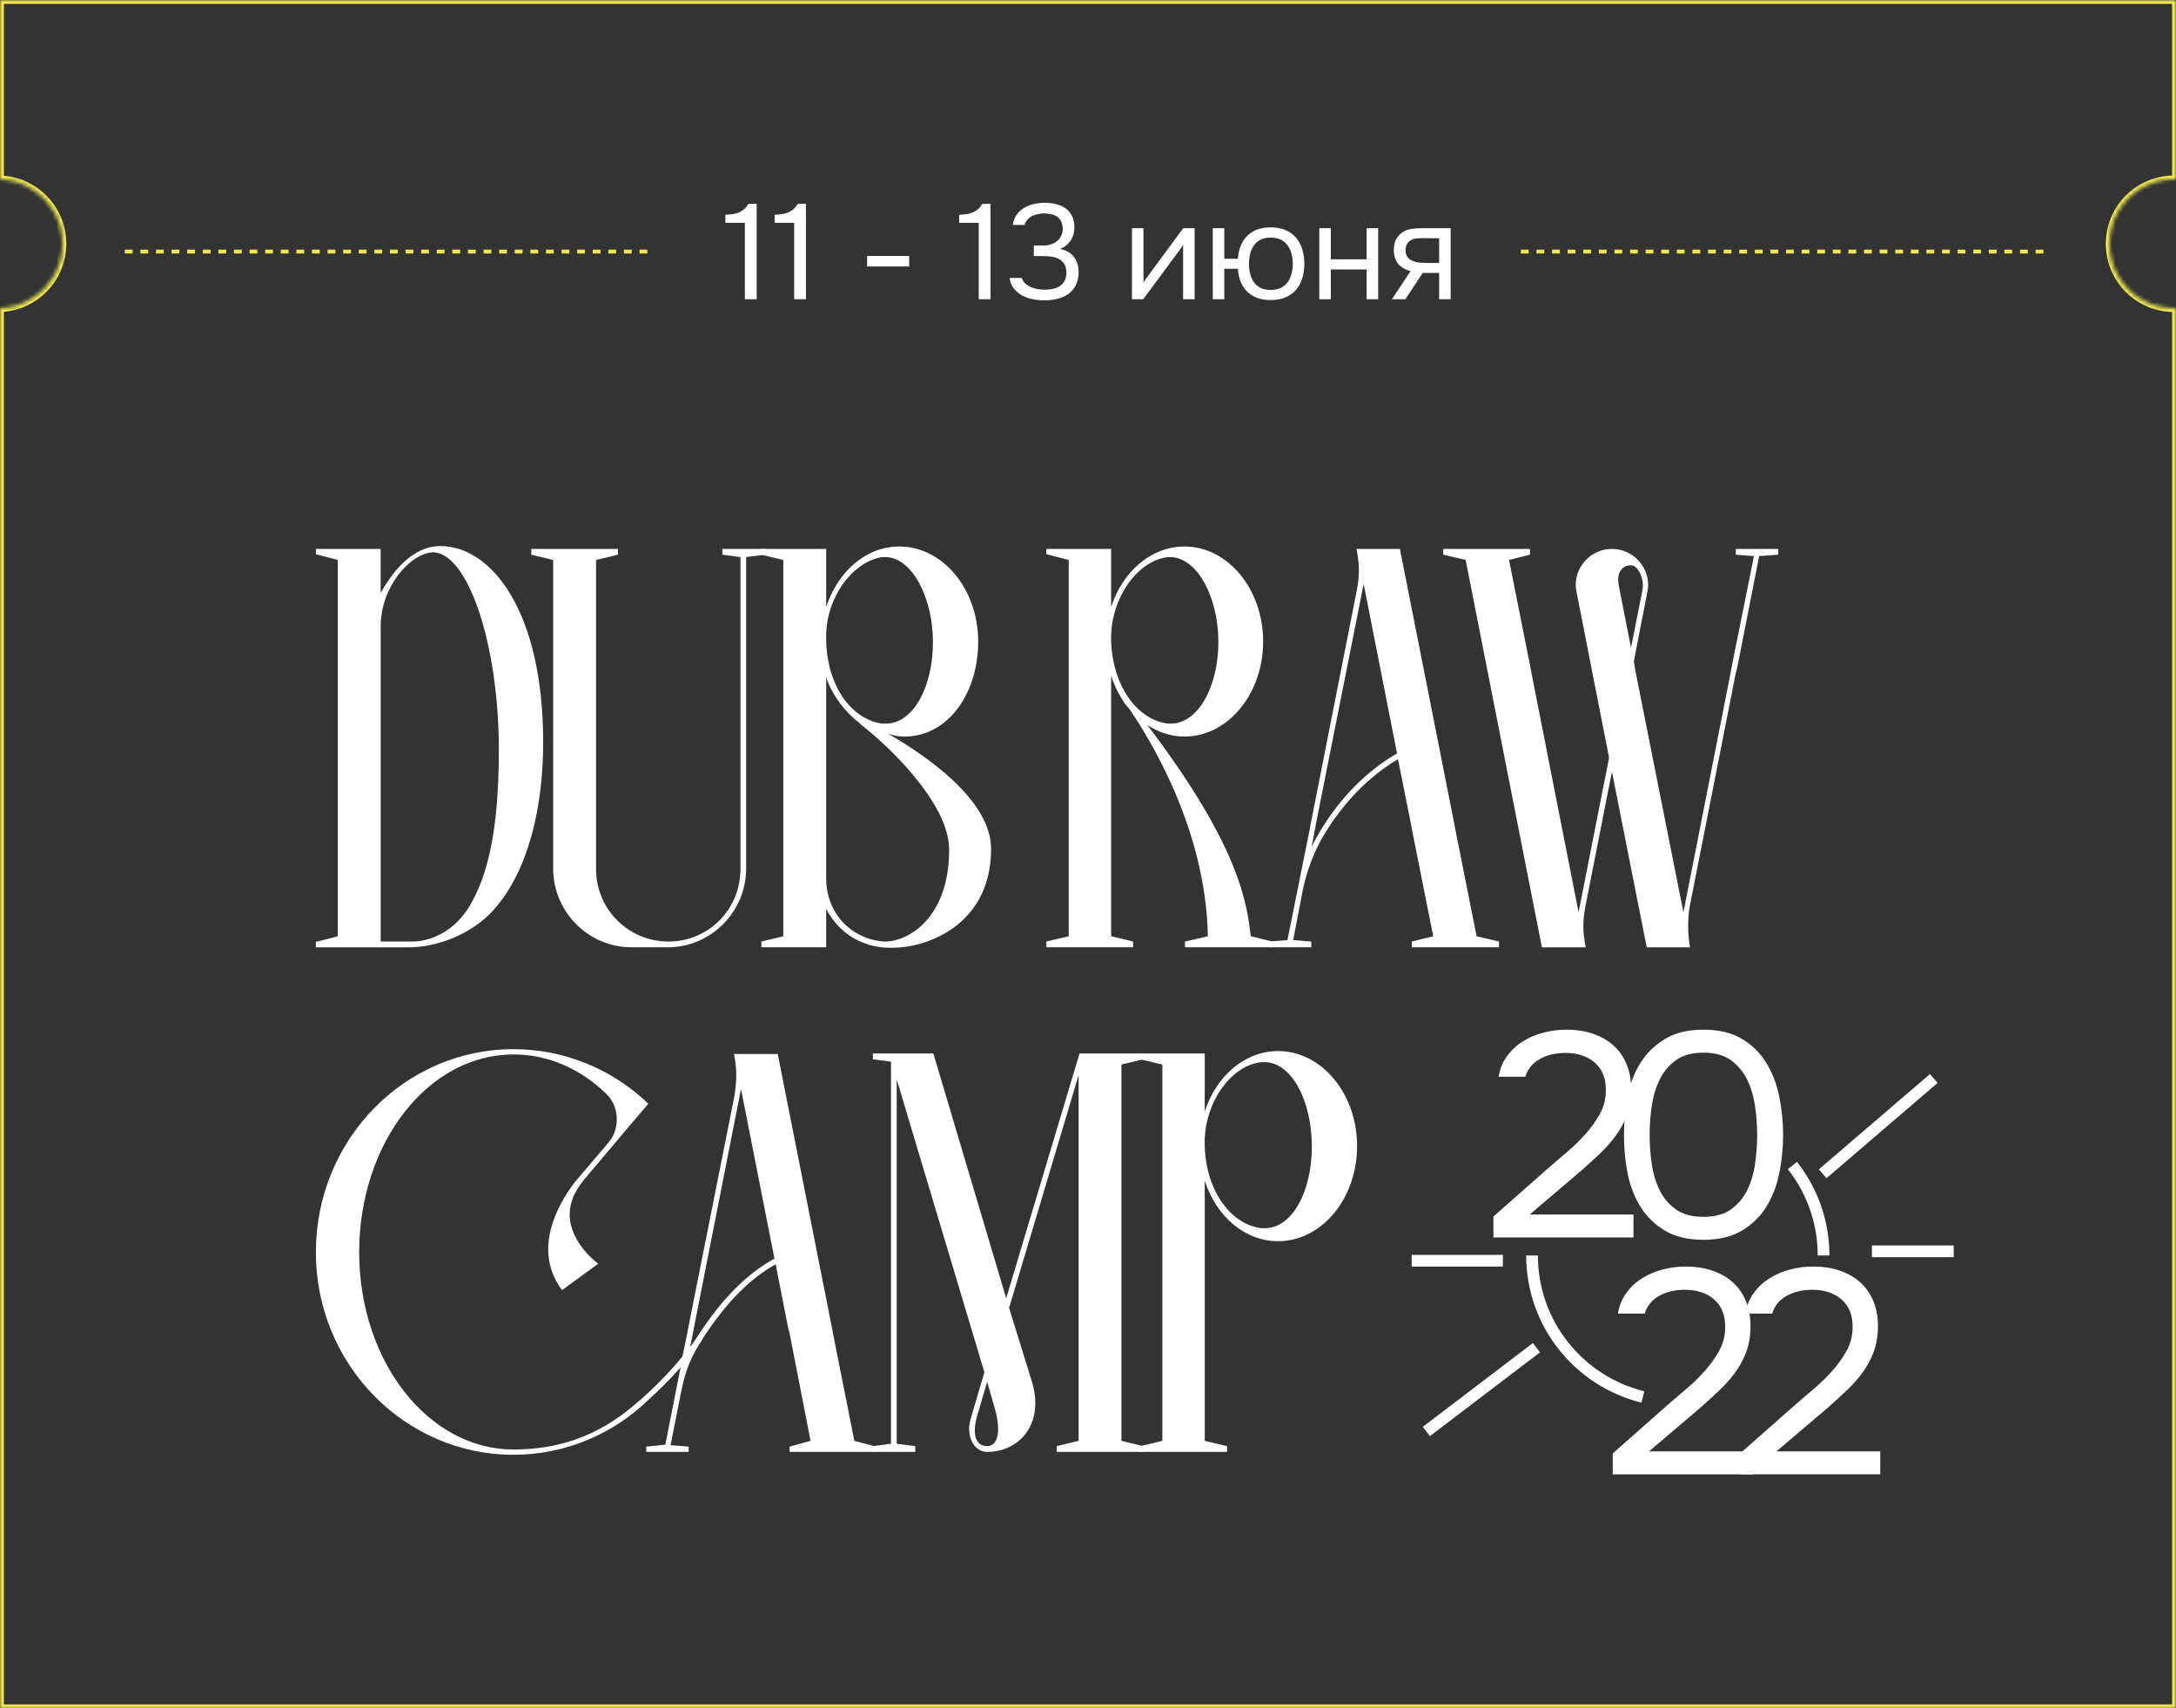 <?xml version="1.0" encoding="UTF-8"?> <svg xmlns="http://www.w3.org/2000/svg" width="558" height="438" viewBox="0 0 558 438" fill="none"><rect x="0" y="0" width="558" height="438" fill="#333333" stroke="none"/> <mask id="mask0_233_103" style="mask-type:alpha" maskUnits="userSpaceOnUse" x="0" y="0" width="558" height="438"> <path fill-rule="evenodd" clip-rule="evenodd" d="M0 0H558V46.007C557.834 46.002 557.667 46 557.5 46C548.387 46 541 53.387 541 62.5C541 71.613 548.387 79 557.5 79C557.667 79 557.834 78.998 558 78.993V438H0V78.993C8.881 78.728 16 71.445 16 62.5C16 53.555 8.881 46.272 0 46.007V0Z" fill="white"></path> </mask> <g mask="url(#mask0_233_103)"> <path d="M558 0H559V-1H558V0ZM0 0V-1H-1V0H0ZM558 46.007L557.97 47.007L559 47.038V46.007H558ZM558 78.993H559V77.962L557.97 77.993L558 78.993ZM558 438V439H559V438H558ZM0 438H-1V439H0V438ZM0 78.993L-0.03 77.993L-1 78.022V78.993H0ZM0 46.007H-1V46.978L-0.03 47.007L0 46.007ZM558 -1H0V1H558V-1ZM559 46.007V0H557V46.007H559ZM557.5 47C557.657 47 557.814 47.002 557.97 47.007L558.03 45.008C557.854 45.003 557.677 45 557.5 45V47ZM542 62.5C542 53.94 548.94 47 557.5 47V45C547.835 45 540 52.835 540 62.5H542ZM557.5 78C548.94 78 542 71.06 542 62.5H540C540 72.165 547.835 80 557.5 80V78ZM557.97 77.993C557.814 77.998 557.657 78 557.5 78V80C557.677 80 557.854 79.997 558.03 79.992L557.97 77.993ZM559 438V78.993H557V438H559ZM0 439H558V437H0V439ZM-1 78.993V438H1V78.993H-1ZM15 62.5C15 70.903 8.313 77.745 -0.03 77.993L0.03 79.992C9.45 79.712 17 71.988 17 62.5H15ZM-0.03 47.007C8.313 47.255 15 54.097 15 62.5H17C17 53.012 9.45 45.288 0.03 45.008L-0.03 47.007ZM-1 0V46.007H1V0H-1Z" fill="#EEE74F"></path> <path d="M219.081 369.429L224.698 370.905V372.256H202.48V370.905L207.852 369.429L202.48 341.858L202.116 340.507L199.311 326.231L198.941 324.142C192.228 327.832 186.123 334.11 180.261 343.096C180.136 343.221 180.136 343.34 180.017 343.59C177.456 347.28 175.746 351.469 174.888 355.897L174.519 357.492L174.394 358.23L171.952 370.536L176.592 370.905V372.256H165.727V370.905L170.612 370.411L174.519 350.594C171.588 353.915 168.539 356.873 166.46 358.718C157.424 367.579 145.093 372.994 131.667 372.994C103.707 373 81 349.737 81 321.06C81 292.263 103.707 269 131.667 269C144.486 269 156.328 273.921 165.239 282.045C165.608 282.414 165.971 282.658 166.216 283.027L161.82 288.198L149.859 302.355C147.172 305.557 146.076 308.634 146.076 311.342C146.076 318.727 153.403 324.017 153.403 324.017L144.122 330.789C141.561 327.344 140.584 323.773 140.584 320.328C140.584 310.235 148.763 301.499 148.763 301.499L156.089 292.881C157.555 291.156 158.162 289.067 158.162 286.972C158.162 284.633 157.304 282.17 155.476 280.45C148.882 274.046 140.578 270.351 131.667 270.351C109.812 270.351 92.109 292.995 92.109 321.06C92.109 349 109.812 371.643 131.667 371.643C143.02 371.643 153.153 368.323 162.558 360.318C162.677 360.193 169.152 355.028 175.013 347.768L176.235 341.858L176.479 340.507L188.321 281.063C188.565 279.337 188.809 277.492 188.809 275.647C188.809 273.802 188.565 271.958 188.201 270.232H199.436L213.356 340.507L213.601 341.858L219.081 369.429ZM198.691 322.66L198.566 322.535L190.018 279.212L177.932 340.501L177.688 341.852L176.955 345.423C177.688 344.441 178.421 343.328 179.153 342.221C185.14 332.997 191.609 326.475 198.691 322.66Z" fill="white"></path> <path d="M276.83 270.107H293.193V271.583L287.576 272.934V369.423L293.193 370.774V372.25H270.975V370.774L276.592 369.423V275.647L258.77 335.336L264.631 354.29C265.244 356.26 265.489 358.105 265.489 359.83C265.489 367.46 259.871 372.262 253.158 372.262C250.353 372.262 248.518 369.554 248.518 366.353C248.518 365.615 248.643 364.752 248.887 363.889L252.426 351.826L229.945 276.754V370.167L234.705 370.78V372.256H223.84V370.78L228.48 370.167V272.202L223.84 271.589V270.107H239.345L258.025 332.872L276.83 270.107ZM255.952 366.472C255.952 364.871 255.708 363.026 254.975 360.687L253.146 354.29L250.46 363.395C250.097 364.752 249.972 365.859 249.972 366.841C249.972 369.548 251.312 370.78 253.146 370.78C254.731 370.78 255.952 369.429 255.952 366.472Z" fill="white"></path> <path d="M348 293.863C348 307.277 338.964 318.233 327.735 318.233C319.188 318.233 311.867 311.835 308.936 302.724V369.429L314.672 370.78V372.256H292.329V370.78L298.065 369.429V272.94L292.329 271.589V270.107H308.936V284.996C311.867 275.891 319.194 269.488 327.735 269.488C338.97 269.494 348 280.444 348 293.863ZM324.316 314.906C331.399 314.906 336.402 305.432 336.402 293.982C336.402 282.539 331.399 272.321 324.191 272.321C323.703 272.321 323.214 272.321 322.726 272.446C315.399 273.677 309.294 282.539 308.93 292.013V294.107C309.419 305.551 315.524 313.43 322.726 314.781C323.22 314.906 323.709 314.906 324.316 314.906Z" fill="white"></path> <path d="M139.287 190.334C139.287 206.703 135.621 223.066 126.702 233.158C120.961 239.68 111.798 242.881 104.954 242.881H81V241.405H81.37L86.622 240.055V143.57L81 142.095V140.738H97.615V152.061C101.77 144.552 107.029 140 112.895 140C125.969 140 139.287 156.613 139.287 190.334ZM127.924 192.297C127.924 165.104 119.983 141.595 110.939 141.595C110.695 141.595 110.331 141.72 110.087 141.72C108.495 141.964 105.568 143.195 102.635 146.766C99.457 150.705 97.627 155.501 97.627 160.546V241.399H106.182C106.671 241.399 115.47 241.274 120.848 231.558C124.866 224.417 127.924 213.469 127.924 192.297Z" fill="white"></path> <path d="M185.227 140.738H196.101V142.214L191.338 142.826V222.692C191.338 233.765 182.294 242.875 171.295 242.875H161.887C150.888 242.875 141.85 233.771 141.85 222.692V143.57L136.229 142.219V140.738H158.465V142.214L152.85 143.57V222.822C152.85 233.158 161.16 241.405 171.426 241.405C181.692 241.405 189.877 233.158 189.877 222.822V142.832L185.233 142.219V140.738H185.227Z" fill="white"></path> <path d="M254.144 217.652C254.144 229.588 248.034 235.985 242.293 239.311C238.137 241.649 233.493 243 228.73 243H228.116C225.427 243 222.864 242.387 220.908 241.524C216.145 239.555 213.331 235.866 211.864 233.033V242.875H195.243V241.399L200.865 240.049V143.57L195.243 142.219V140.738H211.864V155.626C214.797 146.641 222.005 140.119 230.56 140.119C241.804 140.119 250.842 151.074 250.842 164.486C250.842 177.898 243.026 188.852 231.907 188.852C229.952 188.852 228.366 188.358 227.508 187.989C237.16 193.529 254.144 204.977 254.144 217.652ZM211.864 164.611C212.228 176.053 218.339 184.056 225.552 185.407C226.041 185.532 226.53 185.532 227.144 185.532C234.232 185.532 239.24 176.059 239.24 164.611C239.24 153.287 233.863 142.826 227.019 142.826C226.53 142.826 226.041 142.826 225.552 142.951C218.345 144.552 212.234 153.043 211.864 162.272V164.611ZM243.389 217.896C243.389 211.618 239.234 204.853 234.346 198.944C229.582 193.16 223.96 188.239 220.783 185.776L220.419 185.407C216.753 182.575 213.82 178.76 212.109 174.452C211.983 174.083 211.864 173.714 211.864 173.346V225.28C211.864 229.588 213.45 233.771 216.508 236.847C221.027 241.274 226.405 241.399 227.019 241.399C232.885 241.399 243.389 235.372 243.389 217.896Z" fill="white"></path> <path d="M320.736 240.049L326.233 241.399V242.875H303.871V241.399L309.737 240.049C309.248 212.481 294.708 189.227 289.575 181.718C288.841 180.98 288.233 180.117 287.744 179.254C286.522 177.41 285.67 175.44 284.936 173.346V240.043L290.558 241.393V242.869H268.321V241.393L274.062 240.043V143.57L268.321 142.095V140.738H284.936V155.626C287.87 146.522 295.202 140.119 303.751 140.119C314.87 140.119 323.914 151.074 323.914 164.486C323.914 177.898 314.87 188.852 303.751 188.852C300.329 188.852 297.033 187.745 294.219 185.901C318.173 217.402 319.758 231.926 320.736 240.049ZM284.936 164.611C285.425 176.053 291.536 184.056 298.744 185.407C299.232 185.532 299.721 185.532 300.21 185.532C307.299 185.532 312.432 175.934 312.432 164.611C312.432 153.168 307.054 142.826 299.966 142.826C299.602 142.826 299.232 142.826 298.744 142.951C291.411 144.302 285.3 153.168 284.936 162.641V164.611Z" fill="white"></path> <path d="M378.653 240.049L384.394 241.399V242.875H362.032V241.399L367.529 240.049L362.032 212.481L361.788 211.13L358.491 194.642C348.958 200.301 342.848 208.423 339.187 214.575C336.743 218.883 335.032 223.56 334.054 228.356L331.61 241.03L336.254 241.399V242.875H325.38V241.399L330.143 241.03L335.884 212.481L336.129 211.13L347.861 151.692C348.231 149.848 348.469 148.122 348.469 146.278C348.469 144.433 348.225 142.588 347.861 140.738H358.98L372.912 211.13L373.157 212.481L378.653 240.049ZM336.373 217.033C339.67 210.511 346.395 200.051 358.246 193.16L349.692 149.723L337.47 211.13L337.226 212.481L336.373 217.033Z" fill="white"></path> <path d="M445.126 140.738H456V142.214L451.111 142.582L445.49 171.132L445.126 172.489L433.393 231.926C433.03 233.771 432.905 235.616 432.905 237.466C432.905 239.317 433.03 241.036 433.393 242.881H422.275L413.356 197.837L406.637 231.926C406.268 233.771 406.023 235.616 406.023 237.466C406.023 239.317 406.268 241.036 406.637 242.881H395.394L375.846 143.57L370.104 142.219V140.738H392.341V142.214L386.964 143.57L392.461 171.132L392.705 172.489L404.801 233.896L412.623 194.273L404.312 151.942C404.193 151.329 404.068 150.592 404.068 149.973C404.068 145.052 408.098 140.744 413.356 140.744C418.609 140.744 422.645 145.052 422.645 149.973C422.645 150.586 422.519 151.323 422.4 151.942L418.978 169.537L419.223 171.138L419.467 172.495L431.688 233.902L443.785 172.495L444.029 171.138L449.77 142.588L445.126 142.219V140.738ZM418.245 166.086L421.178 151.318C421.178 150.949 421.303 150.58 421.303 150.211C421.303 147.628 419.837 144.921 418.251 144.921C416.295 144.921 414.954 146.272 414.954 148.735C414.954 149.229 415.079 149.842 415.198 150.58L418.245 166.086Z" fill="white"></path> <path d="M397.743 298.871C399.074 297.727 400.541 296.475 402.14 295.11C403.739 293.746 405.243 292.268 406.651 290.676C408.053 289.085 409.252 287.41 410.236 285.646C411.221 283.882 411.74 281.957 411.788 279.871C411.883 276.694 410.976 274.245 409.055 272.535C407.128 270.818 404.592 269.96 401.436 269.96C398.924 269.96 396.729 270.484 394.856 271.527C392.982 272.57 391.753 274.084 391.157 276.075H384.289C384.635 274.036 385.363 272.26 386.473 270.747C387.583 269.233 388.937 267.975 390.536 266.986C392.135 265.991 393.901 265.246 395.822 264.751C397.743 264.25 399.712 264 401.735 264C404.151 264 406.364 264.334 408.387 265.007C410.409 265.675 412.157 266.658 413.637 267.951C415.117 269.245 416.262 270.848 417.074 272.755C417.885 274.668 418.291 276.843 418.291 279.275C418.291 281.707 417.933 283.894 417.217 285.831C416.501 287.768 415.54 289.556 414.335 291.195C413.124 292.834 411.758 294.371 410.23 295.814C408.703 297.256 407.128 298.692 405.499 300.135L392.272 311.387H418.881V317.275H382.959V311.911L397.743 298.871Z" fill="white"></path> <path d="M457.25 290.974C457.25 294.354 456.916 297.655 456.254 300.886C455.591 304.116 454.47 306.982 452.889 309.492C451.314 312.001 449.214 314.027 446.606 315.565C443.993 317.102 440.742 317.877 436.852 317.877C432.908 317.877 429.633 317.108 427.019 315.565C424.406 314.027 422.312 312.001 420.737 309.492C419.162 306.982 418.052 304.163 417.408 301.035C416.769 297.906 416.447 294.55 416.447 290.974C416.447 287.398 416.769 284.031 417.408 280.878C418.046 277.726 419.156 274.907 420.737 272.421C422.312 269.936 424.406 267.916 427.019 266.348C429.627 264.781 432.902 264 436.846 264C440.736 264 443.993 264.769 446.6 266.312C449.214 267.85 451.308 269.888 452.883 272.421C454.458 274.954 455.579 277.839 456.248 281.063C456.916 284.293 457.25 287.595 457.25 290.974ZM423.022 290.974C423.022 293.358 423.195 295.796 423.541 298.275C423.887 300.76 424.549 303.019 425.54 305.057C426.524 307.096 427.914 308.758 429.716 310.052C431.512 311.345 433.892 311.989 436.852 311.989C439.757 311.989 442.114 311.345 443.91 310.052C445.705 308.758 447.101 307.096 448.086 305.057C449.07 303.019 449.739 300.76 450.079 298.275C450.425 295.79 450.598 293.358 450.598 290.974C450.598 288.638 450.425 286.23 450.079 283.745C449.733 281.26 449.07 278.989 448.086 276.927C447.101 274.865 445.705 273.178 443.91 271.861C442.108 270.544 439.757 269.888 436.852 269.888C433.892 269.888 431.518 270.55 429.716 271.861C427.914 273.178 426.524 274.865 425.54 276.927C424.555 278.989 423.887 281.26 423.541 283.745C423.195 286.23 423.022 288.638 423.022 290.974Z" fill="white"></path> <path d="M428.344 359.596C429.674 358.452 431.142 357.2 432.741 355.835C434.34 354.471 435.843 352.992 437.251 351.401C438.653 349.81 439.853 348.135 440.837 346.371C441.821 344.607 442.34 342.682 442.388 340.596C442.484 337.419 441.577 334.97 439.656 333.259C437.735 331.543 435.193 330.691 432.043 330.691C429.531 330.691 427.335 331.215 425.462 332.252C423.589 333.295 422.36 334.809 421.763 336.8H414.89C415.236 334.761 415.964 332.985 417.074 331.471C418.183 329.958 419.538 328.706 421.137 327.711C422.736 326.715 424.502 325.971 426.423 325.476C428.344 324.981 430.313 324.731 432.335 324.731C434.751 324.731 436.965 325.065 438.987 325.738C441.01 326.406 442.758 327.389 444.238 328.682C445.717 329.976 446.863 331.579 447.674 333.486C448.486 335.399 448.891 337.574 448.891 340.006C448.891 342.438 448.533 344.625 447.817 346.562C447.101 348.499 446.141 350.287 444.936 351.926C443.725 353.565 442.358 355.102 440.831 356.545C439.304 357.987 437.729 359.423 436.1 360.865L422.867 372.118H449.476V378.006H413.56V372.642L428.344 359.596Z" fill="white"></path> <path d="M461.021 359.596C462.351 358.452 463.819 357.2 465.418 355.835C467.017 354.471 468.52 352.992 469.928 351.401C471.33 349.81 472.529 348.135 473.514 346.371C474.498 344.607 475.017 342.682 475.065 340.596C475.16 337.419 474.254 334.97 472.332 333.259C470.411 331.543 467.87 330.691 464.72 330.691C462.208 330.691 460.012 331.215 458.139 332.252C456.266 333.295 455.037 334.809 454.44 336.8H447.567C447.913 334.761 448.641 332.985 449.751 331.471C450.86 329.958 452.215 328.706 453.813 327.711C455.412 326.715 457.178 325.971 459.1 325.476C461.021 324.981 462.989 324.731 465.012 324.731C467.428 324.731 469.642 325.065 471.664 325.738C473.687 326.406 475.435 327.389 476.915 328.682C478.394 329.976 479.54 331.579 480.351 333.486C481.162 335.399 481.568 337.574 481.568 340.006C481.568 342.438 481.21 344.625 480.494 346.562C479.778 348.499 478.818 350.287 477.613 351.926C476.401 353.565 475.035 355.102 473.508 356.545C471.98 357.987 470.405 359.423 468.777 360.865L455.55 372.112H482.159V378H446.23V372.636L461.021 359.596Z" fill="white"></path> <path d="M459.637 298.835C464.642 305.189 467.625 313.199 467.625 321.906" stroke="white" stroke-width="3" stroke-miterlimit="10"></path> <path d="M421.286 358.166C404.969 354.155 392.869 339.446 392.869 321.906" stroke="white" stroke-width="3" stroke-miterlimit="10"></path> <path d="M393.997 345.537L365.765 367.022" stroke="white" stroke-width="3" stroke-miterlimit="10"></path> <path d="M467.393 300.951L495.893 276.51" stroke="white" stroke-width="3" stroke-miterlimit="10"></path> <path d="M480.029 320.827H501" stroke="white" stroke-width="3" stroke-miterlimit="10"></path> <path d="M385.393 323.241H362" stroke="white" stroke-width="3" stroke-miterlimit="10"></path> <path d="M32 64.5H166" stroke="#EEE74F" stroke-dasharray="2 2"></path> <path d="M390 64.5H524" stroke="#EEE74F" stroke-dasharray="2 2"></path> <path d="M194.037 76.723H191.01V57.118H186V55.078C186.696 55.031 187.334 54.974 187.913 54.905C188.493 54.812 189.027 54.663 189.514 54.455C190.001 54.248 190.442 53.971 190.836 53.625C191.23 53.279 191.59 52.83 191.914 52.277H194.037V76.723Z" fill="white"></path> <path d="M206.675 76.723H203.649V57.118H198.639V55.078C199.335 55.031 199.972 54.974 200.552 54.905C201.132 54.812 201.665 54.663 202.153 54.455C202.64 54.248 203.08 53.971 203.475 53.625C203.869 53.279 204.228 52.83 204.553 52.277H206.675V76.723Z" fill="white"></path> <path d="M222.359 65.624H233.144V68.321H222.359V65.624Z" fill="white"></path> <path d="M254.003 76.723H250.976V57.118H245.966V55.078C246.662 55.031 247.3 54.974 247.879 54.905C248.459 54.812 248.993 54.663 249.48 54.455C249.967 54.248 250.408 53.971 250.802 53.625C251.196 53.279 251.556 52.83 251.88 52.277H254.003V76.723Z" fill="white"></path> <path d="M267.859 77C266.885 77 265.899 76.908 264.902 76.723C263.928 76.539 263.011 76.228 262.153 75.79C261.318 75.329 260.599 74.729 259.996 73.992C259.416 73.254 259.045 72.344 258.883 71.26H262.014C262.223 71.859 262.536 72.355 262.953 72.747C263.394 73.116 263.881 73.415 264.415 73.646C264.971 73.876 265.551 74.038 266.154 74.13C266.757 74.222 267.337 74.268 267.894 74.268C268.404 74.268 268.984 74.222 269.633 74.13C270.283 74.038 270.886 73.842 271.442 73.542C272.022 73.243 272.498 72.805 272.869 72.228C273.263 71.629 273.46 70.845 273.46 69.877C273.46 68.955 273.275 68.217 272.904 67.664C272.556 67.111 272.092 66.684 271.512 66.385C270.955 66.085 270.317 65.889 269.598 65.797C268.903 65.704 268.195 65.658 267.476 65.658H265.11V62.961H266.537C267.163 62.961 267.743 62.95 268.276 62.927C268.81 62.881 269.401 62.719 270.051 62.443C270.793 62.097 271.384 61.613 271.825 60.99C272.266 60.345 272.498 59.607 272.521 58.777C272.521 57.947 272.382 57.267 272.103 56.737C271.825 56.207 271.454 55.792 270.99 55.492C270.526 55.193 270.004 54.997 269.424 54.905C268.845 54.789 268.253 54.732 267.65 54.732C267.163 54.732 266.653 54.789 266.119 54.905C265.609 54.997 265.122 55.158 264.658 55.389C264.218 55.619 263.823 55.93 263.475 56.322C263.127 56.691 262.884 57.141 262.745 57.671H259.718C259.857 56.657 260.182 55.792 260.692 55.078C261.202 54.363 261.829 53.775 262.571 53.314C263.336 52.853 264.171 52.519 265.076 52.311C266.003 52.104 266.943 52 267.894 52C268.937 52 269.912 52.115 270.816 52.346C271.744 52.553 272.556 52.911 273.251 53.418C273.947 53.902 274.492 54.547 274.887 55.354C275.304 56.161 275.513 57.141 275.513 58.293C275.513 58.731 275.466 59.204 275.374 59.711C275.281 60.195 275.107 60.679 274.852 61.163C274.597 61.647 274.226 62.131 273.738 62.615C273.251 63.1 272.614 63.503 271.825 63.826C273.379 64.125 274.562 64.805 275.374 65.866C276.185 66.903 276.591 68.159 276.591 69.635V69.773C276.591 71.041 276.359 72.136 275.896 73.058C275.455 73.957 274.84 74.706 274.052 75.306C273.263 75.882 272.335 76.308 271.268 76.585C270.201 76.862 269.065 77 267.859 77Z" fill="white"></path> <path d="M293.157 76.723H290.27V58.501H293.227V72.47C293.389 72.147 293.61 71.802 293.888 71.433C294.166 71.041 294.387 70.741 294.549 70.534L303.42 58.501H306.343V76.723H303.386V62.754C303.2 63.1 302.991 63.434 302.759 63.757C302.551 64.056 302.354 64.321 302.168 64.552L293.157 76.723Z" fill="white"></path> <path d="M325.85 58.293C327.311 58.293 328.575 58.524 329.642 58.985C330.732 59.446 331.625 60.091 332.321 60.921C333.04 61.751 333.573 62.742 333.921 63.895C334.292 65.024 334.478 66.269 334.478 67.629C334.478 68.989 334.292 70.246 333.921 71.398C333.573 72.528 333.04 73.508 332.321 74.338C331.625 75.144 330.732 75.778 329.642 76.239C328.575 76.7 327.311 76.931 325.85 76.931C324.505 76.931 323.322 76.735 322.301 76.343C321.304 75.951 320.457 75.409 319.762 74.718C319.066 74.003 318.521 73.162 318.126 72.194C317.755 71.202 317.523 70.107 317.431 68.909H313.952V76.723H310.994V58.501H313.952V66.35H317.431C317.523 65.151 317.755 64.068 318.126 63.1C318.521 62.108 319.066 61.255 319.762 60.541C320.457 59.826 321.304 59.273 322.301 58.881C323.322 58.489 324.505 58.293 325.85 58.293ZM325.85 74.338C326.847 74.338 327.705 74.165 328.424 73.819C329.143 73.473 329.723 73.001 330.164 72.401C330.628 71.779 330.964 71.064 331.173 70.257C331.405 69.45 331.521 68.575 331.521 67.629C331.521 66.707 331.405 65.843 331.173 65.036C330.964 64.206 330.628 63.492 330.164 62.892C329.723 62.27 329.143 61.786 328.424 61.44C327.705 61.094 326.847 60.921 325.85 60.921C324.853 60.921 323.994 61.094 323.275 61.44C322.58 61.786 322.011 62.27 321.571 62.892C321.13 63.492 320.805 64.206 320.597 65.036C320.388 65.843 320.283 66.707 320.283 67.629C320.283 68.575 320.388 69.45 320.597 70.257C320.805 71.064 321.13 71.779 321.571 72.401C322.011 73.001 322.58 73.473 323.275 73.819C323.994 74.165 324.853 74.338 325.85 74.338Z" fill="white"></path> <path d="M338.31 76.723V58.501H341.268V66.488H350.452V58.501H353.409V76.723H350.452V69.082H341.268V76.723H338.31Z" fill="white"></path> <path d="M372 76.723H369.043V69.981H364.833L360.38 76.723H356.936L361.702 69.531C360.38 69.162 359.348 68.563 358.606 67.733C357.863 66.88 357.469 65.751 357.423 64.344C357.4 63.123 357.585 62.143 357.979 61.405C358.397 60.645 358.942 60.034 359.615 59.573C360.264 59.112 361.018 58.823 361.876 58.708C362.734 58.57 363.65 58.501 364.624 58.501H372V76.723ZM369.043 61.094L365.112 61.059C364.532 61.059 363.94 61.083 363.337 61.129C362.757 61.175 362.235 61.325 361.772 61.578C361.377 61.809 361.053 62.143 360.797 62.581C360.566 62.996 360.438 63.538 360.415 64.206C360.438 64.829 360.589 65.359 360.867 65.797C361.145 66.212 361.54 66.546 362.05 66.799C362.723 67.122 363.465 67.307 364.277 67.353C365.111 67.399 365.97 67.422 366.851 67.422H369.043V61.094Z" fill="white"></path> </g> </svg> 